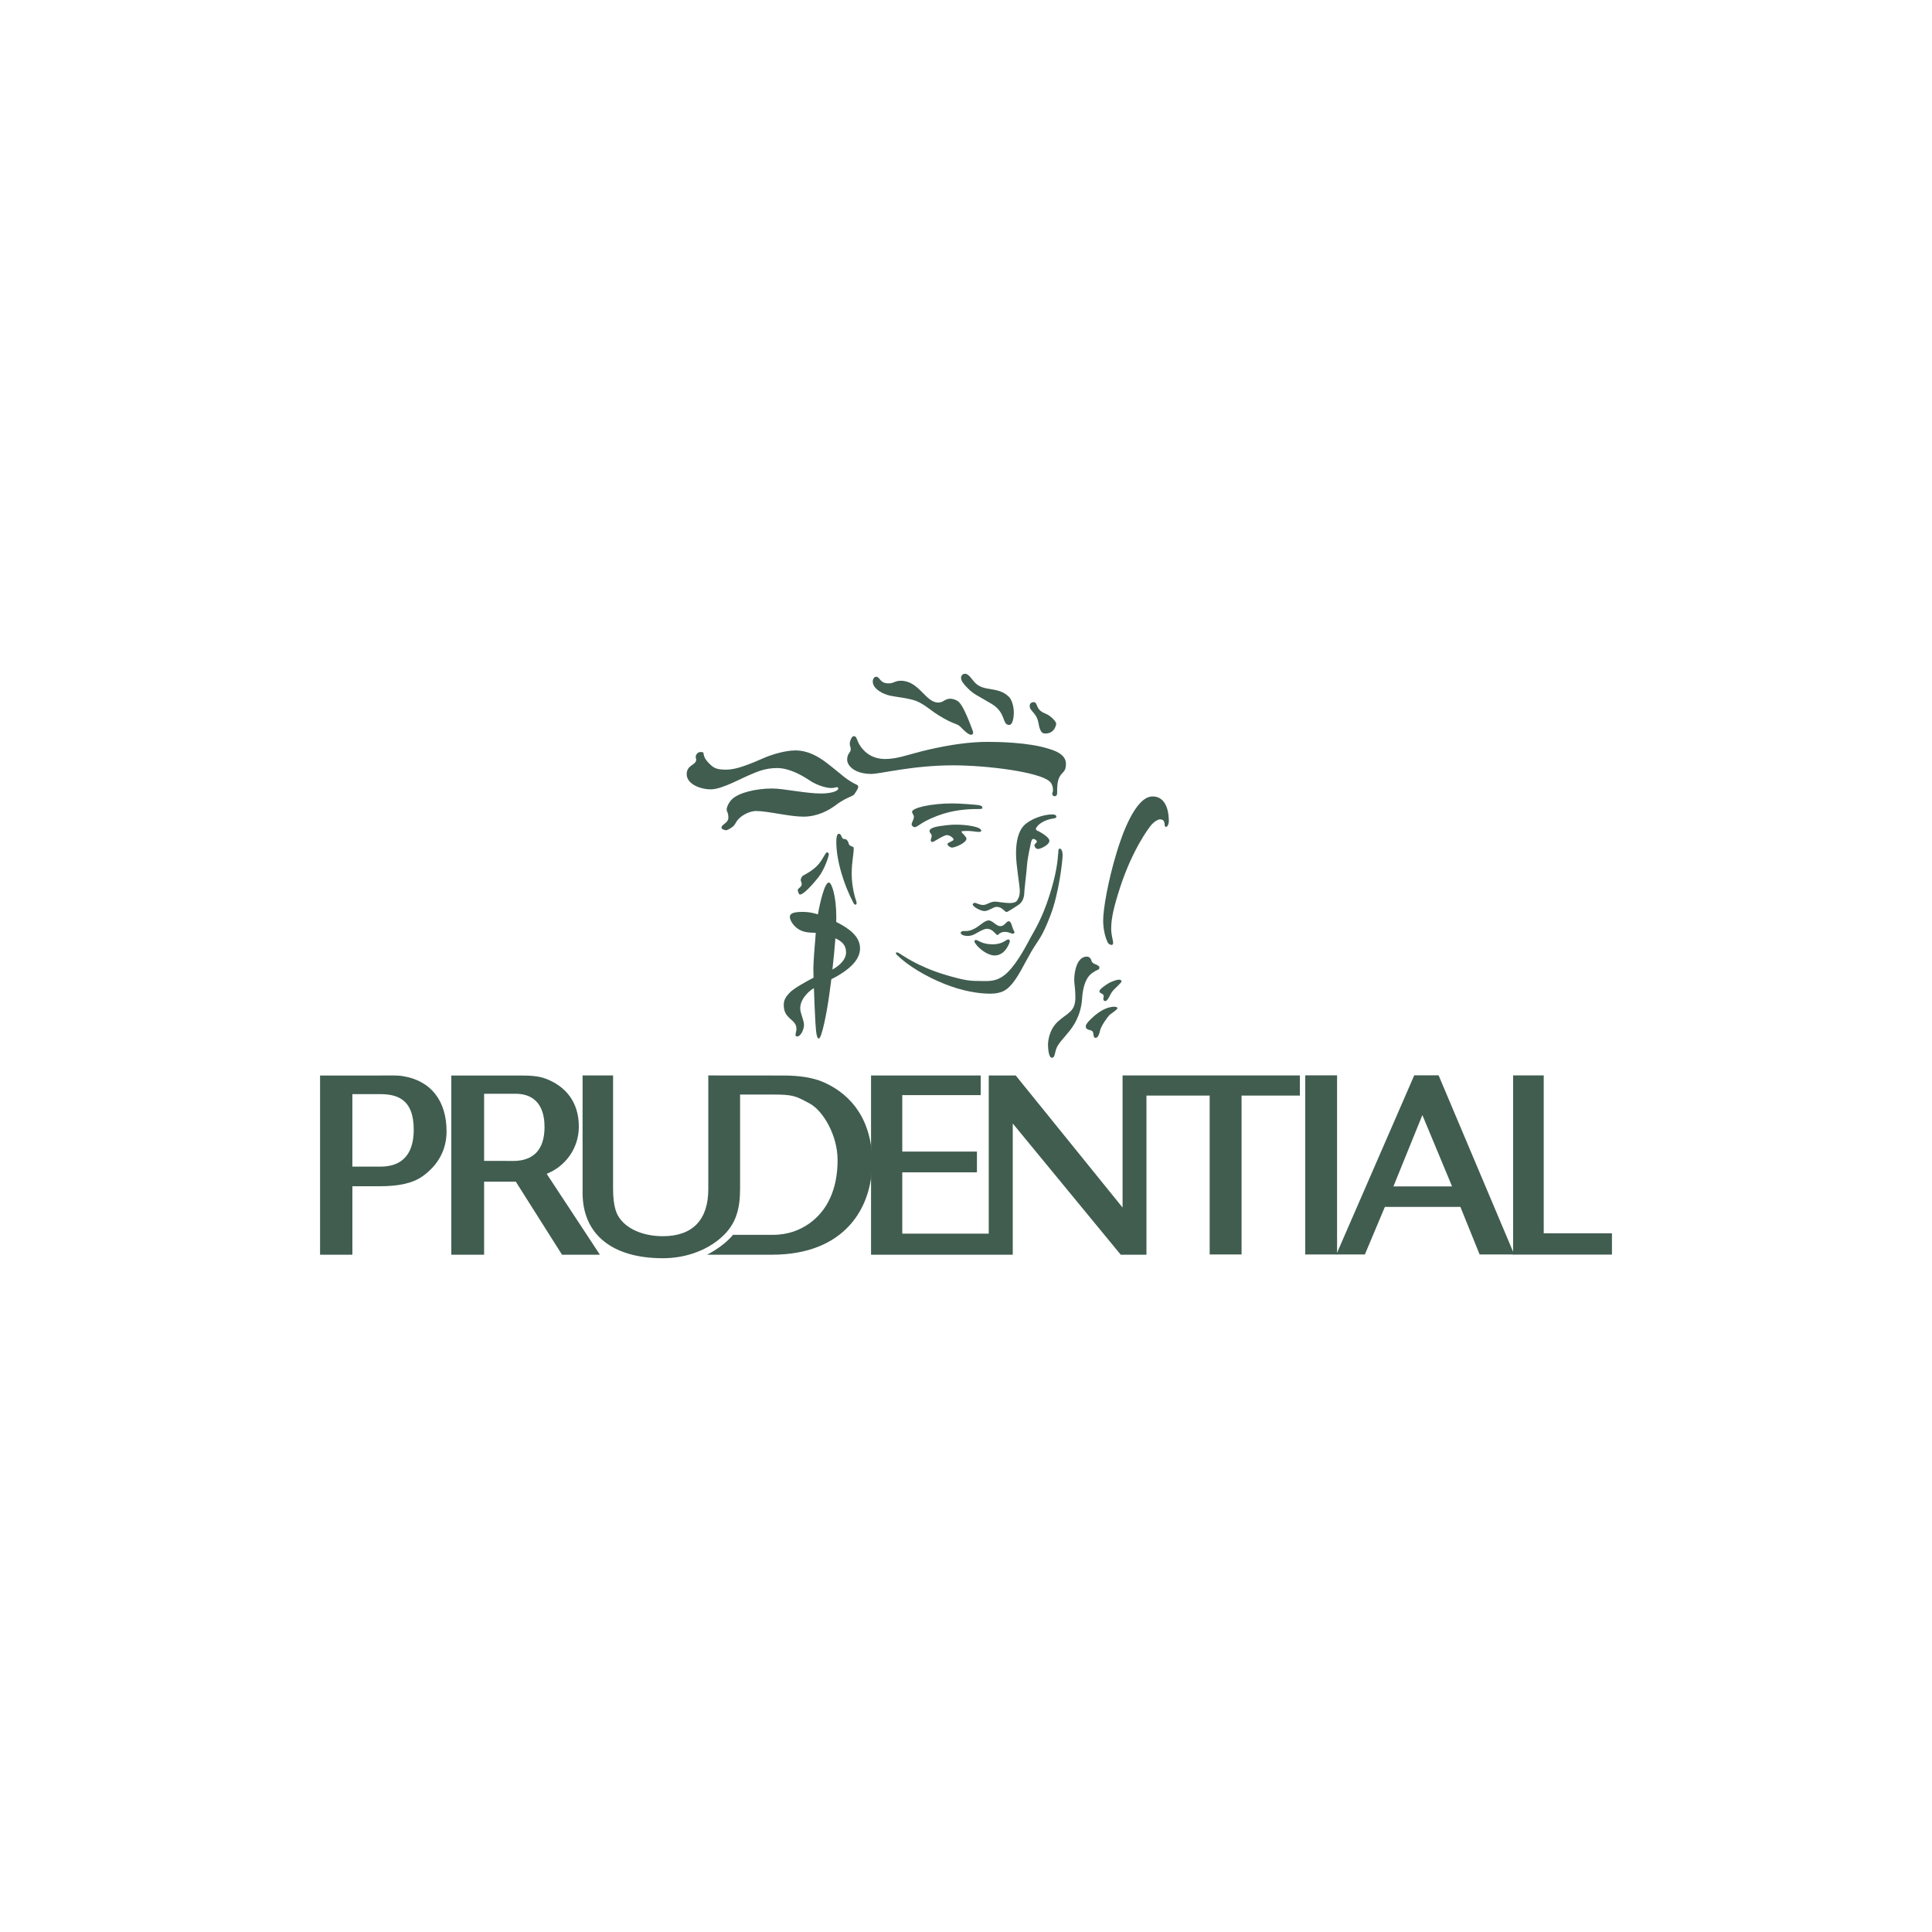 <svg xmlns="http://www.w3.org/2000/svg" xmlns:xlink="http://www.w3.org/1999/xlink" id="Layer_1" x="0px" y="0px" viewBox="0 0 252 252" style="enable-background:new 0 0 252 252;" xml:space="preserve"> <style type="text/css"> .st0{fill:#405D50;} </style> <g> <polygon class="st0" points="197.362,140.269 197.362,163.643 210.254,163.643 210.254,160.862 201.356,160.862 201.356,140.269 "></polygon> <g> <path class="st0" d="M63.144,151.425h2.874l0.912,0.005c2.63,0,4.096-1.452,4.096-4.429 c0-1.688-0.484-4.337-3.815-4.337h-4.066V151.425z M67.87,140.284 c1.236,0,2.351,0.056,3.265,0.398c2.612,0.971,4.366,3.028,4.366,6.266 c0,2.835-1.753,5.186-4.195,6.159l6.943,10.551h-4.942l-6.028-9.527h-4.134 v9.527H58.868v-23.374H67.87z"></path> <path class="st0" d="M49.838,152.165c3.571-0.11,4.127-2.854,4.127-4.834 c0-4.115-2.353-4.618-4.415-4.618h-3.589v9.452H49.838z M49.496,140.284 c1.29,0,2.258-0.047,3.028,0.077c3.699,0.584,5.723,3.238,5.723,7.211 c0,2.583-1.262,4.504-3.084,5.821c-1.385,0.999-3.301,1.334-5.612,1.334h-3.589 v8.931h-4.215v-23.374H49.496z"></path> <path class="st0" d="M92.224,163.658c1.292-0.65,2.693-1.708,3.38-2.593h5.214 c2.018,0,3.575-0.647,4.783-1.51c2.313-1.66,3.65-4.453,3.65-8.231 c0-3.286-1.923-6.469-3.645-7.392c-1.858-0.992-2.109-1.166-4.879-1.166h-4.195 v12.271c0,2.616-0.522,4.472-2.104,6.043c-1.923,1.916-4.86,3.037-7.965,3.037 c-6.573,0-10.474-3.075-10.474-8.54v-15.302h3.978v14.778 c0,1.12,0.11,2.041,0.314,2.732c0.608,2.123,3.121,3.459,6.182,3.459 c3.903,0,5.924-2.163,5.924-6.136v-14.832l9.834,0.009 c2.072,0,3.869,0.281,5.239,0.887c3.78,1.68,6.303,5.133,6.303,10.44 c0,5.889-3.529,12.046-13.081,12.046H92.224z"></path> </g> <rect x="170.248" y="140.262" class="st0" width="4.152" height="23.365"></rect> <polygon class="st0" points="149.538,142.901 157.783,142.901 157.783,163.626 161.944,163.626 161.944,142.901 169.549,142.901 169.549,140.274 146.422,140.274 146.422,157.505 132.488,140.283 128.967,140.283 128.967,160.908 117.687,160.908 117.687,152.912 127.426,152.912 127.426,150.206 117.687,150.206 117.687,142.838 127.915,142.838 127.915,140.283 113.614,140.283 113.614,163.657 132.099,163.657 132.099,146.542 146.182,163.657 149.538,163.657 "></polygon> <path class="st0" d="M181.751,154.751h7.651l-3.875-9.31L181.751,154.751z M187.644,140.26 l9.865,23.365h-4.516l-2.507-6.205h-9.85l-2.609,6.205h-3.722l10.162-23.365 H187.644z"></path> <g> <path class="st0" d="M114.259,88.273c0.57,0,0.438,0.863,1.653,0.863 c0.693,0,0.775-0.342,1.594-0.342c2.36,0,3.222,2.842,4.86,2.842 c0.747,0,0.819-0.5,1.604-0.5c0.296,0,0.84,0.172,1.057,0.398 c0.219,0.212,0.686,0.61,1.862,3.813c0.132,0.352-0.054,0.493-0.237,0.493 c-0.175,0-0.543-0.165-1.368-1.027c-0.468-0.489-0.857-0.261-2.903-1.543 c-0.961-0.6-1.887-1.467-2.914-1.853c-1.034-0.38-2.756-0.528-3.412-0.686 c-0.854-0.2-2.216-0.852-2.216-1.843C113.84,88.559,114.032,88.273,114.259,88.273 "></path> <path class="st0" d="M125.893,87.883c0.473,0,0.854,0.742,1.353,1.236 c1.168,1.124,2.984,0.398,4.359,1.776c0.351,0.358,0.631,1.199,0.631,2.011 c0,0.815-0.177,1.65-0.6,1.65c-0.973,0-0.342-1.583-2.312-2.756 c-1.976-1.175-2.304-1.231-3.112-2.048c-0.819-0.817-0.857-1.138-0.857-1.355 C125.355,88.181,125.509,87.883,125.893,87.883"></path> </g> <g> <path class="st0" d="M134.815,91.581c0.484,0,0.342,0.677,0.889,1.122 c0.535,0.451,0.887,0.303,1.639,1.05c0.337,0.337,0.423,0.561,0.423,0.654 c0,0.095-0.188,1.269-1.403,1.269c-0.263,0-0.473-0.054-0.659-0.451 c-0.296-0.584-0.165-1.403-0.787-2.127c-0.537-0.631-0.608-0.687-0.608-1.05 C134.308,91.691,134.643,91.581,134.815,91.581"></path> <path class="st0" d="M136.754,97.654c1.534,0.437,2.281,1.059,2.281,1.992 c0,0.95-0.373,1.005-0.693,1.467c-0.242,0.34-0.484,0.831-0.451,2.281 c0,0.295-0.095,0.456-0.314,0.456c-0.209,0-0.328-0.114-0.328-0.323 c0-0.142,0.093-0.244,0.093-0.37c0-0.121,0.042-0.815-0.435-1.227 c-1.385-1.257-8.228-2.104-12.581-2.104c-5.281,0-9.499,1.12-10.684,1.12 c-2.149,0-3.144-1.064-3.144-1.862c0-0.799,0.466-0.941,0.466-1.32 c0-0.384-0.125-0.438-0.125-0.763c0-0.33,0.258-0.984,0.521-0.984 c0.391,0,0.358,0.438,0.731,1.091c0.484,0.815,1.483,1.892,3.375,1.892 c1.681,0,3.105-0.636,5.589-1.208c3.045-0.693,5.451-1.027,7.847-1.027 C130.004,96.765,134.115,96.815,136.754,97.654"></path> <path class="st0" d="M137.25,106.229c0.328,0,0.531,0.084,0.531,0.305 c0,0.212-0.344,0.212-0.544,0.254c-0.196,0.03-1.511,0.272-2.081,1.192 c-0.095,0.146-0.012,0.288,0.102,0.344c0.133,0.054,1.618,0.791,1.618,1.345 c0,0.536-1.145,1.068-1.485,1.068c-0.351,0-0.473-0.412-0.473-0.489 c0-0.149,0.326-0.33,0.326-0.479c0-0.137-0.275-0.342-0.43-0.342 c-0.172,0-0.242,0.079-0.335,0.458c-0.084,0.384-0.428,1.9-0.507,2.838 c-0.07,0.949-0.363,3.338-0.363,3.643c0,0.31-0.049,1.159-0.726,1.632 c-0.67,0.466-1.262,0.803-1.262,0.803s-0.256,0.163-0.342,0.163 c-0.093,0-0.312-0.224-0.577-0.445c-0.281-0.209-0.566-0.23-0.747-0.23 c-0.352,0-1.034,0.545-1.541,0.545c-0.505,0-1.543-0.563-1.543-0.882 c0-0.1,0.203-0.193,0.258-0.193c0.219,0,0.615,0.281,1.105,0.281 c0.484,0,0.919-0.437,1.557-0.437c0.368,0,1.201,0.184,1.862,0.184 c0.67,0,0.927-0.17,1.034-0.363c0.109-0.203,0.328-0.461,0.328-1.226 c0-0.754-0.489-3.314-0.489-4.863c0-1.567,0.288-2.919,1.073-3.698 C134.38,106.856,136.045,106.229,137.25,106.229"></path> <path class="st0" d="M138.217,110.687c0.181,0,0.384,0.242,0.384,0.873 c0,0.645-0.454,4.914-1.599,7.872c-1.143,2.951-1.462,2.973-2.468,4.671 c-0.994,1.704-1.774,3.506-2.856,4.586c-0.419,0.416-1.034,0.92-2.523,0.92 c-1.48,0-3.606-0.319-5.996-1.285c-2.391-0.957-4.767-2.376-6.198-3.797 c-0.209-0.221-0.091-0.424,0.272-0.221c0.368,0.195,2.307,1.704,6.014,2.826 c2.707,0.817,3.45,0.824,4.583,0.824c1.092,0,2.26,0.196,3.631-1.164 c1.369-1.369,2.514-3.684,3.003-4.574c0.493-0.885,1.466-2.444,2.391-5.325 c0.927-2.881,1.092-4.476,1.185-5.723 C138.052,110.899,138.068,110.687,138.217,110.687"></path> <path class="st0" d="M128.944,120.053c0.538,0,0.968,0.747,1.541,0.747 c0.577,0,0.74-0.638,1.092-0.638c0.335,0,0.428,0.743,0.551,0.989 c0.124,0.265,0.203,0.398,0.203,0.468c0,0.072-0.133,0.172-0.272,0.172 c-0.132,0-0.405-0.242-1.02-0.242c-0.451,0-0.808,0.296-0.842,0.366 c-0.021,0.072-0.116,0.049-0.203-0.005c-0.186-0.133-0.582-0.764-1.236-0.764 c-0.352,0-0.803,0.233-1.292,0.514c-0.484,0.305-0.85,0.423-1.28,0.423 c-0.373,0-0.878-0.149-0.878-0.409c0-0.146,0.202-0.24,0.366-0.24 c0.381,0,0.749,0.088,1.594-0.396C127.844,120.697,128.477,120.053,128.944,120.053"></path> <path class="st0" d="M127.284,122.602c0.291,0,0.757,0.568,2.181,0.568 c1.38,0,1.753-0.638,2.046-0.638c0.174,0,0.212,0.186,0.212,0.258 c0,0.067-0.537,1.837-1.986,1.837c-0.842,0-1.75-0.728-2.079-1.052 c-0.324-0.326-0.561-0.649-0.561-0.785 C127.097,122.647,127.214,122.602,127.284,122.602"></path> <path class="st0" d="M124.81,107.565c0.989,0,3.177,0.219,3.177,0.796 c0,0.319-0.982,0.023-1.736,0.023c-0.764,0-0.835,0.04-0.835,0.093 c0,0.056,0.016,0.093,0.075,0.151c0.072,0.053,0.572,0.596,0.572,0.745 c0,0.584-1.517,1.182-1.878,1.182c-0.195,0-0.6-0.214-0.6-0.472 c0-0.188,0.796-0.386,0.796-0.57c0-0.195-0.461-0.586-0.88-0.586 c-0.423,0-1.708,0.903-1.878,0.903c-0.179,0-0.216-0.116-0.216-0.254 c0-0.131,0.116-0.373,0.116-0.5c0-0.412-0.281-0.368-0.281-0.693 c0-0.181,0.225-0.484,1.496-0.652C124.007,107.56,124.318,107.565,124.81,107.565"></path> <path class="st0" d="M124.218,104.795c1.02,0,3.17,0.167,3.505,0.233 c0.342,0.065,0.412,0.217,0.412,0.312c0,0.165-0.109,0.186-0.505,0.186 c-0.735,0-2.588,0.007-4.473,0.584c-2.958,0.919-3.377,1.783-3.869,1.783 c-0.149,0-0.381-0.184-0.381-0.382c0-0.188,0.298-0.638,0.298-0.964 c0-0.24-0.242-0.498-0.242-0.647C118.964,105.361,121.464,104.795,124.218,104.795"></path> <path class="st0" d="M150.34,103.882c1.511,0,2.116,1.48,2.116,3.238 c0,0.274-0.132,0.735-0.379,0.735c-0.351,0,0.109-0.982-0.787-0.982 c-0.219,0-0.638,0.235-1.005,0.6c-0.373,0.366-2.584,3.347-4.189,8.293 c-0.801,2.474-1.159,4.025-1.159,5.347c0,0.877,0.254,1.543,0.254,1.846 c0,0.545-0.573,0.195-0.668,0.033c-0.219-0.382-0.631-1.473-0.631-2.938 c0-1.469,0.631-5.169,1.776-8.915C146.285,109.093,148.049,103.882,150.34,103.882"></path> <path class="st0" d="M145.949,127.781c0.188,0,0.342,0.095,0.342,0.202 c0,0.195-0.738,0.815-1.057,1.161c-0.515,0.544-0.665,1.431-1.098,1.431 c-0.142,0-0.228-0.161-0.228-0.286c0-0.128,0.056-0.244,0.056-0.331 c0-0.431-0.561-0.324-0.561-0.664c0-0.275,0.803-0.801,1.15-1.024 C144.899,128.059,145.646,127.781,145.949,127.781"></path> <path class="st0" d="M145.34,131.313c0.235,0,0.414,0.077,0.414,0.177 c0,0.219-0.88,0.743-1.052,0.913c-0.17,0.172-1.089,1.376-1.231,2.064 c-0.147,0.684-0.365,0.903-0.559,0.903c-0.419,0-0.161-0.687-0.475-0.903 c-0.225-0.163-0.817-0.086-0.817-0.593c0-0.326,0.543-0.857,1.05-1.308 C143.178,132.116,144.235,131.313,145.34,131.313"></path> <path class="st0" d="M141.767,124.774c0.224,0,0.396,0.116,0.507,0.312 c0.116,0.195,0.063,0.319,0.258,0.496c0.186,0.196,0.873,0.296,0.873,0.624 c0,0.319-0.368,0.319-0.549,0.452c-0.186,0.133-0.677,0.342-1.057,0.994 c-0.373,0.656-0.592,1.511-0.663,2.689c-0.079,1.175-0.458,2.325-1.057,3.308 c-0.631,1.061-1.588,1.885-2.12,2.754c-0.442,0.74-0.288,1.566-0.749,1.566 c-0.44,0-0.512-1.254-0.512-1.688c0-0.44,0.111-1.922,1.261-3.007 c1.28-1.197,2.307-1.252,2.307-3.191c0-1.217-0.149-1.595-0.149-2.337 C140.117,127.001,140.375,124.774,141.767,124.774"></path> <path class="st0" d="M91.393,98.09c0.754,0-0.081,0.305,1.111,1.496 c0.561,0.559,0.889,0.803,2.204,0.803c0.785,0,1.923-0.182,4.781-1.459 c1.127-0.505,2.935-1.048,4.243-1.048c1.673,0,2.98,0.808,3.908,1.485 c0.927,0.686,2.034,1.638,2.523,2.016c0.491,0.386,1.222,0.819,1.503,0.931 c0.274,0.107,0.328,0.261,0.24,0.487c-0.075,0.209-0.403,0.701-0.479,0.813 c-0.088,0.103-0.416,0.27-0.603,0.347c-0.193,0.086-0.926,0.382-1.827,1.066 c-0.889,0.679-2.391,1.494-4.204,1.494c-1.83,0-4.627-0.736-6.177-0.736 c-0.645,0-1.604,0.358-2.281,1.033c-0.258,0.258-0.473,0.747-0.654,0.92 c-0.177,0.179-0.764,0.554-0.973,0.554c-0.219,0-0.6-0.142-0.6-0.351 c0-0.414,0.896-0.579,0.896-1.287c0-0.705-0.219-0.733-0.219-1.057 c0-0.328,0.263-0.913,0.677-1.331c0.889-0.884,3.186-1.417,5.247-1.417 c1.495,0,4.402,0.652,6.387,0.652c0.84,0,1.496-0.124,1.874-0.295 c0.531-0.242,0.412-0.529,0.172-0.529c-0.217,0-0.193,0.109-0.761,0.109 c-0.515,0-1.73-0.295-2.765-0.982c-1.027-0.693-2.679-1.625-4.267-1.625 c-1.602,0-2.74,0.559-3.229,0.754c-1.176,0.449-3.917,2.025-5.381,2.025 c-1.466,0-3.17-0.724-3.17-1.972c0-1.254,1.238-1.159,1.238-1.899 c0-0.133-0.063-0.216-0.063-0.366C90.744,98.572,90.893,98.09,91.393,98.09"></path> <path class="st0" d="M109.41,108.757c0.317,0,0.287,0.351,0.489,0.579 c0.203,0.24,0.286-0.056,0.577,0.256c0.296,0.309,0.149,0.473,0.349,0.654 c0.196,0.188,0.515,0.161,0.521,0.328c0.056,0.668-0.254,1.734-0.254,3.37 c0,1.145,0.2,2.46,0.6,3.619c0.161,0.484-0.188,0.573-0.358,0.237 c-1.185-2.213-2.251-5.453-2.251-7.989 C109.082,109.208,109.175,108.757,109.41,108.757"></path> <path class="st0" d="M107.882,111.18c0.149,0,0.226,0.102,0.226,0.27 c0,0.181-0.522,1.886-1.303,2.898c-0.77,1.003-1.992,2.328-2.435,2.328 c-0.202,0-0.202-0.235-0.242-0.317c-0.044-0.082-0.193-0.274,0.103-0.517 c0.303-0.24,0.342-0.38,0.342-0.538c0-0.161-0.131-0.379-0.131-0.519 c0-0.14,0.114-0.461,0.309-0.577c0.188-0.103,1.373-0.703,2.034-1.504 C107.447,111.901,107.647,111.18,107.882,111.18"></path> <path class="st0" d="M108.575,126.456c0.149-1.31,0.296-2.74,0.391-4.067 c0.791,0.37,1.39,0.842,1.39,1.825 C110.356,125.39,109.066,126.198,108.575,126.456 M109.075,120.256 c0-0.216,0.007-0.412,0.007-0.615c0-2.765-0.6-4.53-0.973-4.53 c-0.561,0-1.176,2.718-1.424,4.15c-0.891-0.274-1.518-0.319-2.011-0.319 c-1.387,0-1.65,0.296-1.65,0.656c0,0.352,0.302,0.878,0.647,1.213 c0.842,0.849,1.815,0.826,2.733,0.864c-0.149,1.72-0.314,3.932-0.314,4.709 c0,0.251,0.011,0.654,0.023,1.138c-0.947,0.5-2.512,1.362-3.035,1.885 c-0.763,0.763-0.847,1.199-0.847,1.709c0,1.871,1.655,1.787,1.655,3.072 c0,0.489-0.324,1.001,0.088,1.001c0.489,0,0.896-0.943,0.896-1.517 c0-0.566-0.493-1.525-0.493-2.116c0-0.61,0.203-1.269,1.059-2.125 c0.203-0.196,0.445-0.382,0.724-0.547c0.063,1.673,0.14,3.589,0.174,4.052 c0.054,0.757,0.084,2.528,0.466,2.528c0.379,0,1.059-3.422,1.378-5.815 c0.077-0.533,0.165-1.19,0.258-1.925c0.358-0.17,0.705-0.365,1.05-0.575 c1.611-0.98,2.693-2.125,2.693-3.442 C112.18,122.11,110.702,121.068,109.075,120.256"></path> </g> </g> </svg>